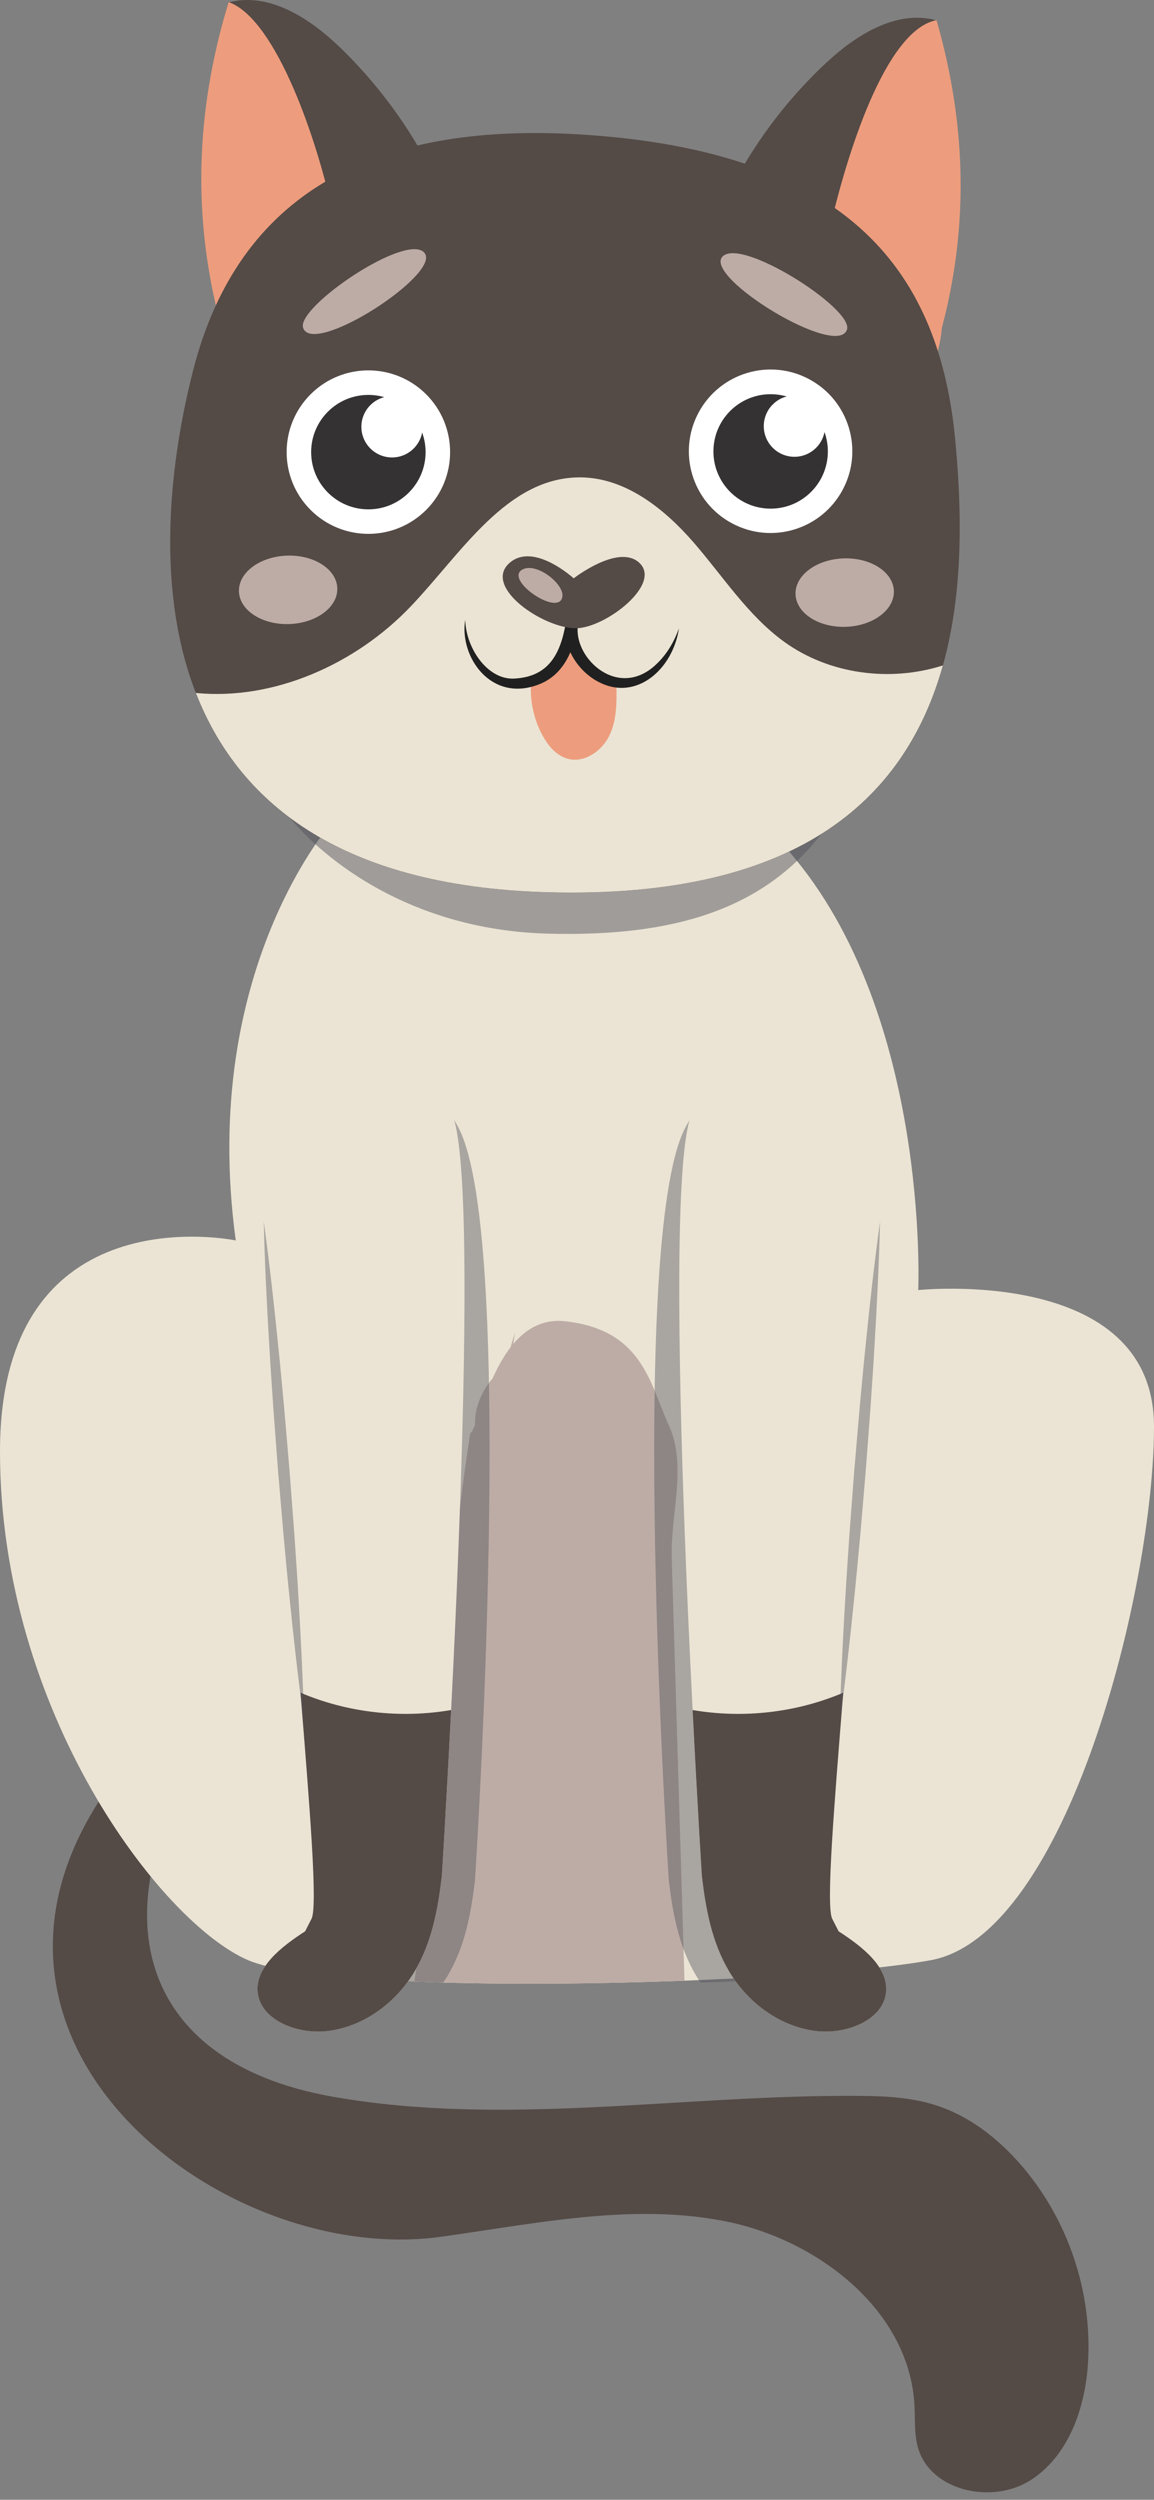 <?xml version="1.0" encoding="UTF-8"?> <svg xmlns="http://www.w3.org/2000/svg" width="133" height="288" viewBox="0 0 133 288" fill="none"><rect x="0" y="0" width="133" height="288" fill="#808080" stroke="none"/><path d="M50.733 257.707C61.606 256.216 72.666 253.793 83.441 255.882C94.216 257.972 104.812 266.161 105.395 277.119C105.482 278.758 105.349 280.431 105.803 282.008C107.242 287.002 114.315 288.546 118.715 285.777C123.114 283.011 125.047 277.517 125.386 272.331C125.93 264.031 123.052 255.558 117.566 249.302C114.951 246.32 111.703 243.795 107.93 242.57C104.515 241.458 100.857 241.455 97.266 241.464C77.661 241.505 57.763 244.959 38.454 241.582C14.968 237.473 12.214 219.348 22.989 202.449C24.289 200.409 17.37 200.912 18.667 198.692C-13.751 230.763 23.61 261.423 50.736 257.707H50.733Z" fill="#544A46"></path><path d="M38.614 94.301C38.614 94.301 22.884 111.457 27.172 142.913C27.172 142.913 0 137.194 0 167.218C0 197.242 18.593 221.55 28.602 225.837C38.611 230.127 91.527 228.695 107.257 225.837C122.988 222.979 133 182.944 133 164.357C133 145.769 105.828 148.63 105.828 148.63C105.828 148.63 107.257 115.744 90.097 97.159C72.937 78.572 38.614 94.301 38.614 94.301Z" fill="#EBE4D4"></path><path d="M55.41 166.637L58.167 157.467C55.348 159.674 53.774 163.48 55.41 166.637Z" fill="#BDACA5"></path><path d="M59.356 153.514L58.167 157.468C58.377 157.304 58.593 157.15 58.816 157.005C58.995 155.841 59.177 154.677 59.356 153.514Z" fill="#BDACA5"></path><path d="M78.887 228.195C78.396 211.975 77.908 195.754 77.417 179.537C77.26 174.302 79.236 168.907 77.056 164.144C74.876 159.381 74.073 153.214 65.129 152.22C57.164 151.334 55.385 164.36 54.197 165.138C50.51 188.902 51.44 204.536 47.753 228.3C57.127 228.68 68.414 228.597 78.887 228.195Z" fill="#BDACA5"></path><g opacity="0.43"><path d="M36.536 141.445C33.872 159.542 41.399 217.664 39.735 221.507L38.982 222.982C37.197 224.134 35.283 225.544 34.255 227.193C38.556 227.835 44.45 228.227 51.078 228.412C51.26 228.15 51.433 227.881 51.594 227.612C53.604 224.239 54.298 220.39 54.743 216.602C54.743 216.602 59.544 143.321 52.918 130.073C48.676 121.591 39.201 123.347 36.536 141.445Z" fill="#51515B"></path></g><path d="M35.922 221.031C37.586 217.188 30.059 159.066 32.724 140.968C35.388 122.871 49.251 119.723 52.252 128.72C55.777 139.292 50.93 216.123 50.93 216.123C50.486 219.91 49.794 223.756 47.781 227.133C45.771 230.507 42.221 233.377 37.926 233.973C34.45 234.455 30.257 232.834 29.738 229.788C29.226 226.766 32.359 224.318 35.169 222.503L35.922 221.028V221.031Z" fill="#EBE4D4"></path><g opacity="0.49"><path d="M94.654 96.085C94.494 93.72 94.268 95.693 92.41 94.27C91.734 94.795 91.057 95.316 90.384 95.841L37.941 92.958C35.626 94.109 34.724 91.98 33.323 94.15C38.565 100.344 48.707 107.147 63.008 107.561C77.843 107.99 87.986 104.663 94.657 96.085H94.654Z" fill="#51515B"></path></g><path d="M82.051 26.573C84.932 19.258 89.467 12.6 95.219 7.239C98.699 3.994 103.367 1.068 107.946 2.355C112.209 17.354 109.854 40.445 101.32 58.616L82.055 26.573H82.051Z" fill="#544A46"></path><path d="M107.946 2.352C107.921 2.345 107.896 2.339 107.875 2.333C102.03 3.546 97.538 17.837 95.516 26.86L102.617 50.334C103.033 49.464 108.057 44.071 108.551 37.777C112.243 23.856 110.644 11.834 107.949 2.352H107.946Z" fill="#ED9D7D"></path><path d="M52.218 25.308C49.414 17.832 44.922 10.995 39.173 5.451C35.697 2.099 31.004 -0.951 26.333 0.278C21.751 15.433 23.755 38.92 32.115 57.517L52.218 25.305V25.308Z" fill="#544A46"></path><path d="M26.336 0.28C26.36 0.274 26.385 0.268 26.41 0.262C31.841 2.28 36.645 16.177 38.547 25.375L30.942 49.09C30.535 48.201 25.524 42.642 25.128 36.24C21.612 22.044 23.44 9.861 26.336 0.277V0.28Z" fill="#ED9D7D"></path><path d="M66.747 15.483C43.073 14.063 27.503 22.227 22.27 42.627C18.077 58.962 12.186 101.333 63.008 102.796C110.422 104.163 112.07 72.164 110.113 50.896C108.353 31.799 98.39 17.378 66.75 15.483H66.747Z" fill="#544A46"></path><path d="M49.116 58.748C52.794 55.07 52.794 49.107 49.116 45.43C45.437 41.752 39.473 41.752 35.794 45.43C32.116 49.108 32.116 55.07 35.794 58.748C39.473 62.426 45.437 62.426 49.116 58.748Z" fill="white"></path><path d="M42.455 58.683C46.097 58.683 49.05 55.731 49.05 52.09C49.05 48.449 46.097 45.497 42.455 45.497C38.813 45.497 35.86 48.449 35.86 52.09C35.86 55.731 38.813 58.683 42.455 58.683Z" fill="#353233"></path><path d="M45.064 45.642C47.015 45.577 48.648 47.105 48.713 49.052C48.778 51 47.25 52.636 45.302 52.701C43.354 52.766 41.717 51.238 41.652 49.29C41.587 47.342 43.116 45.706 45.064 45.642Z" fill="white"></path><path d="M97.123 56.421C99.571 51.832 97.834 46.127 93.244 43.68C88.653 41.233 82.948 42.969 80.5 47.558C78.052 52.148 79.788 57.852 84.379 60.3C88.969 62.747 94.675 61.011 97.123 56.421Z" fill="white"></path><path d="M95.405 52.308C95.57 48.67 92.755 45.587 89.116 45.422C85.478 45.257 82.394 48.072 82.229 51.71C82.064 55.347 84.879 58.43 88.518 58.595C92.156 58.76 95.24 55.945 95.405 52.308Z" fill="#353233"></path><path d="M91.44 45.566C93.391 45.501 95.025 47.029 95.09 48.976C95.154 50.924 93.626 52.56 91.678 52.625C89.73 52.69 88.093 51.162 88.029 49.214C87.964 47.263 89.492 45.63 91.44 45.566Z" fill="white"></path><path d="M34.931 37.759C34.159 35.367 46.861 26.727 48.914 29.125C50.967 31.524 36.033 41.176 34.931 37.759Z" fill="#BDACA5"></path><path d="M97.618 37.96C98.375 35.562 85.272 27.194 83.234 29.601C81.193 32.012 96.538 41.38 97.618 37.96Z" fill="#BDACA5"></path><path d="M33.339 71.899C36.469 71.794 38.948 69.944 38.875 67.767C38.802 65.589 36.205 63.909 33.074 64.014C29.944 64.119 27.465 65.969 27.538 68.147C27.611 70.324 30.208 72.004 33.339 71.899Z" fill="#BDACA5"></path><path d="M97.485 72.217C100.616 72.112 103.094 70.261 103.021 68.084C102.948 65.907 100.351 64.227 97.221 64.332C94.09 64.436 91.612 66.287 91.685 68.464C91.758 70.641 94.355 72.322 97.485 72.217Z" fill="#BDACA5"></path><path d="M108.665 76.666C102.583 78.605 95.556 77.694 90.366 73.932C86.17 70.888 83.323 66.388 79.924 62.477C76.525 58.566 72.026 55.004 66.846 54.998C58.377 54.989 53.156 63.773 47.309 69.894C40.961 76.537 31.557 80.716 22.578 79.837C27.305 91.973 38.63 102.088 63.005 102.792C92.882 103.653 104.583 91.266 108.665 76.663V76.666Z" fill="#EBE4D4"></path><path d="M50.927 216.126C50.927 216.126 51.43 208.163 51.992 197.014C46.175 198.008 40.062 197.325 34.635 195.017C35.721 208.533 36.611 219.442 35.919 221.031L35.166 222.507C32.356 224.322 29.222 226.769 29.735 229.791C30.25 232.838 34.446 234.458 37.923 233.977C42.221 233.381 45.768 230.513 47.778 227.137C49.788 223.763 50.482 219.914 50.927 216.126Z" fill="#544A46"></path><g opacity="0.43"><path d="M30.389 140.672C31.05 145.453 31.578 150.244 32.063 155.037C32.316 157.433 32.523 159.834 32.751 162.232L33.369 169.434L33.915 176.641C34.073 179.045 34.252 181.447 34.385 183.855C34.675 188.664 34.916 193.479 35.03 198.303C34.369 193.522 33.838 188.731 33.356 183.938C33.103 181.543 32.896 179.141 32.668 176.743L32.053 169.542L31.51 162.334C31.353 159.93 31.174 157.528 31.041 155.121C30.751 150.312 30.507 145.496 30.396 140.672H30.389Z" fill="#51515B"></path></g><g opacity="0.43"><path d="M95.284 141.445C97.948 159.542 90.421 217.664 92.085 221.507L92.839 222.982C94.623 224.134 96.537 225.544 97.566 227.193C93.265 227.835 87.371 228.227 80.742 228.412C80.56 228.15 80.387 227.881 80.227 227.612C78.217 224.239 77.522 220.39 77.078 216.602C77.078 216.602 72.276 143.321 78.902 130.073C83.144 121.591 92.62 123.347 95.284 141.445Z" fill="#51515B"></path></g><path d="M95.898 221.031C94.234 217.188 101.761 159.066 99.097 140.968C96.433 122.871 82.57 119.723 79.569 128.72C76.043 139.292 80.891 216.123 80.891 216.123C81.335 219.91 82.027 223.756 84.04 227.133C86.049 230.507 89.6 233.377 93.895 233.973C97.371 234.455 101.564 232.834 102.083 229.788C102.595 226.766 99.461 224.318 96.652 222.503L95.898 221.028V221.031Z" fill="#EBE4D4"></path><path d="M80.891 216.126C80.891 216.126 80.387 208.163 79.825 197.014C85.642 198.008 91.755 197.325 97.183 195.017C96.096 208.533 95.207 219.442 95.898 221.031L96.652 222.507C99.461 224.322 102.595 226.769 102.083 229.791C101.567 232.838 97.371 234.458 93.895 233.977C89.597 233.381 86.049 230.513 84.04 227.137C82.03 223.763 81.335 219.914 80.891 216.126Z" fill="#544A46"></path><g opacity="0.43"><path d="M101.428 140.672C101.314 145.496 101.07 150.309 100.783 155.121C100.65 157.525 100.471 159.93 100.313 162.334L99.77 169.542L99.156 176.743C98.924 179.141 98.72 181.543 98.467 183.938C97.986 188.731 97.454 193.522 96.794 198.303C96.905 193.479 97.149 188.664 97.439 183.855C97.572 181.447 97.751 179.045 97.908 176.641L98.455 169.434L99.072 162.232C99.301 159.834 99.508 157.433 99.761 155.037C100.245 150.244 100.773 145.453 101.434 140.672H101.428Z" fill="#51515B"></path></g><path d="M71.045 78.859C71.082 80.862 71.1 82.949 70.23 84.751C69.359 86.554 67.309 87.958 65.382 87.406C64.15 87.051 63.243 85.995 62.61 84.881C61.403 82.757 60.933 80.226 61.298 77.812C63.02 78.279 65.524 75.788 65.926 74.05C66.713 76.427 68.55 79.053 71.045 78.856V78.859Z" fill="#ED9D7D"></path><path d="M75.719 76.451C71.32 80.769 66.049 75.83 66.608 72.034L65.197 71.821C64.564 75.537 63.092 77.935 59.377 78.173C56.244 78.426 53.703 74.719 53.616 71.41C52.912 75.667 56.608 81.044 62.175 78.824C63.876 78.148 65.006 76.84 65.737 75.148C66.429 76.645 67.63 77.868 68.992 78.571C73.32 80.834 77.55 77.124 78.251 72.389C77.701 73.935 76.858 75.364 75.716 76.454L75.719 76.451Z" fill="#202020"></path><path d="M66.12 66.632C66.12 66.632 61.461 62.366 58.686 64.891C55.639 67.663 62.669 72.428 66.417 72.379C69.813 72.336 76.466 67.206 73.598 64.767C71.165 62.699 66.12 66.629 66.12 66.629V66.632Z" fill="#544A46"></path><path d="M60.174 65.635C58.257 66.755 63.589 70.531 64.645 69.157C65.701 67.78 61.921 64.617 60.174 65.635Z" fill="#BDACA5"></path></svg> 